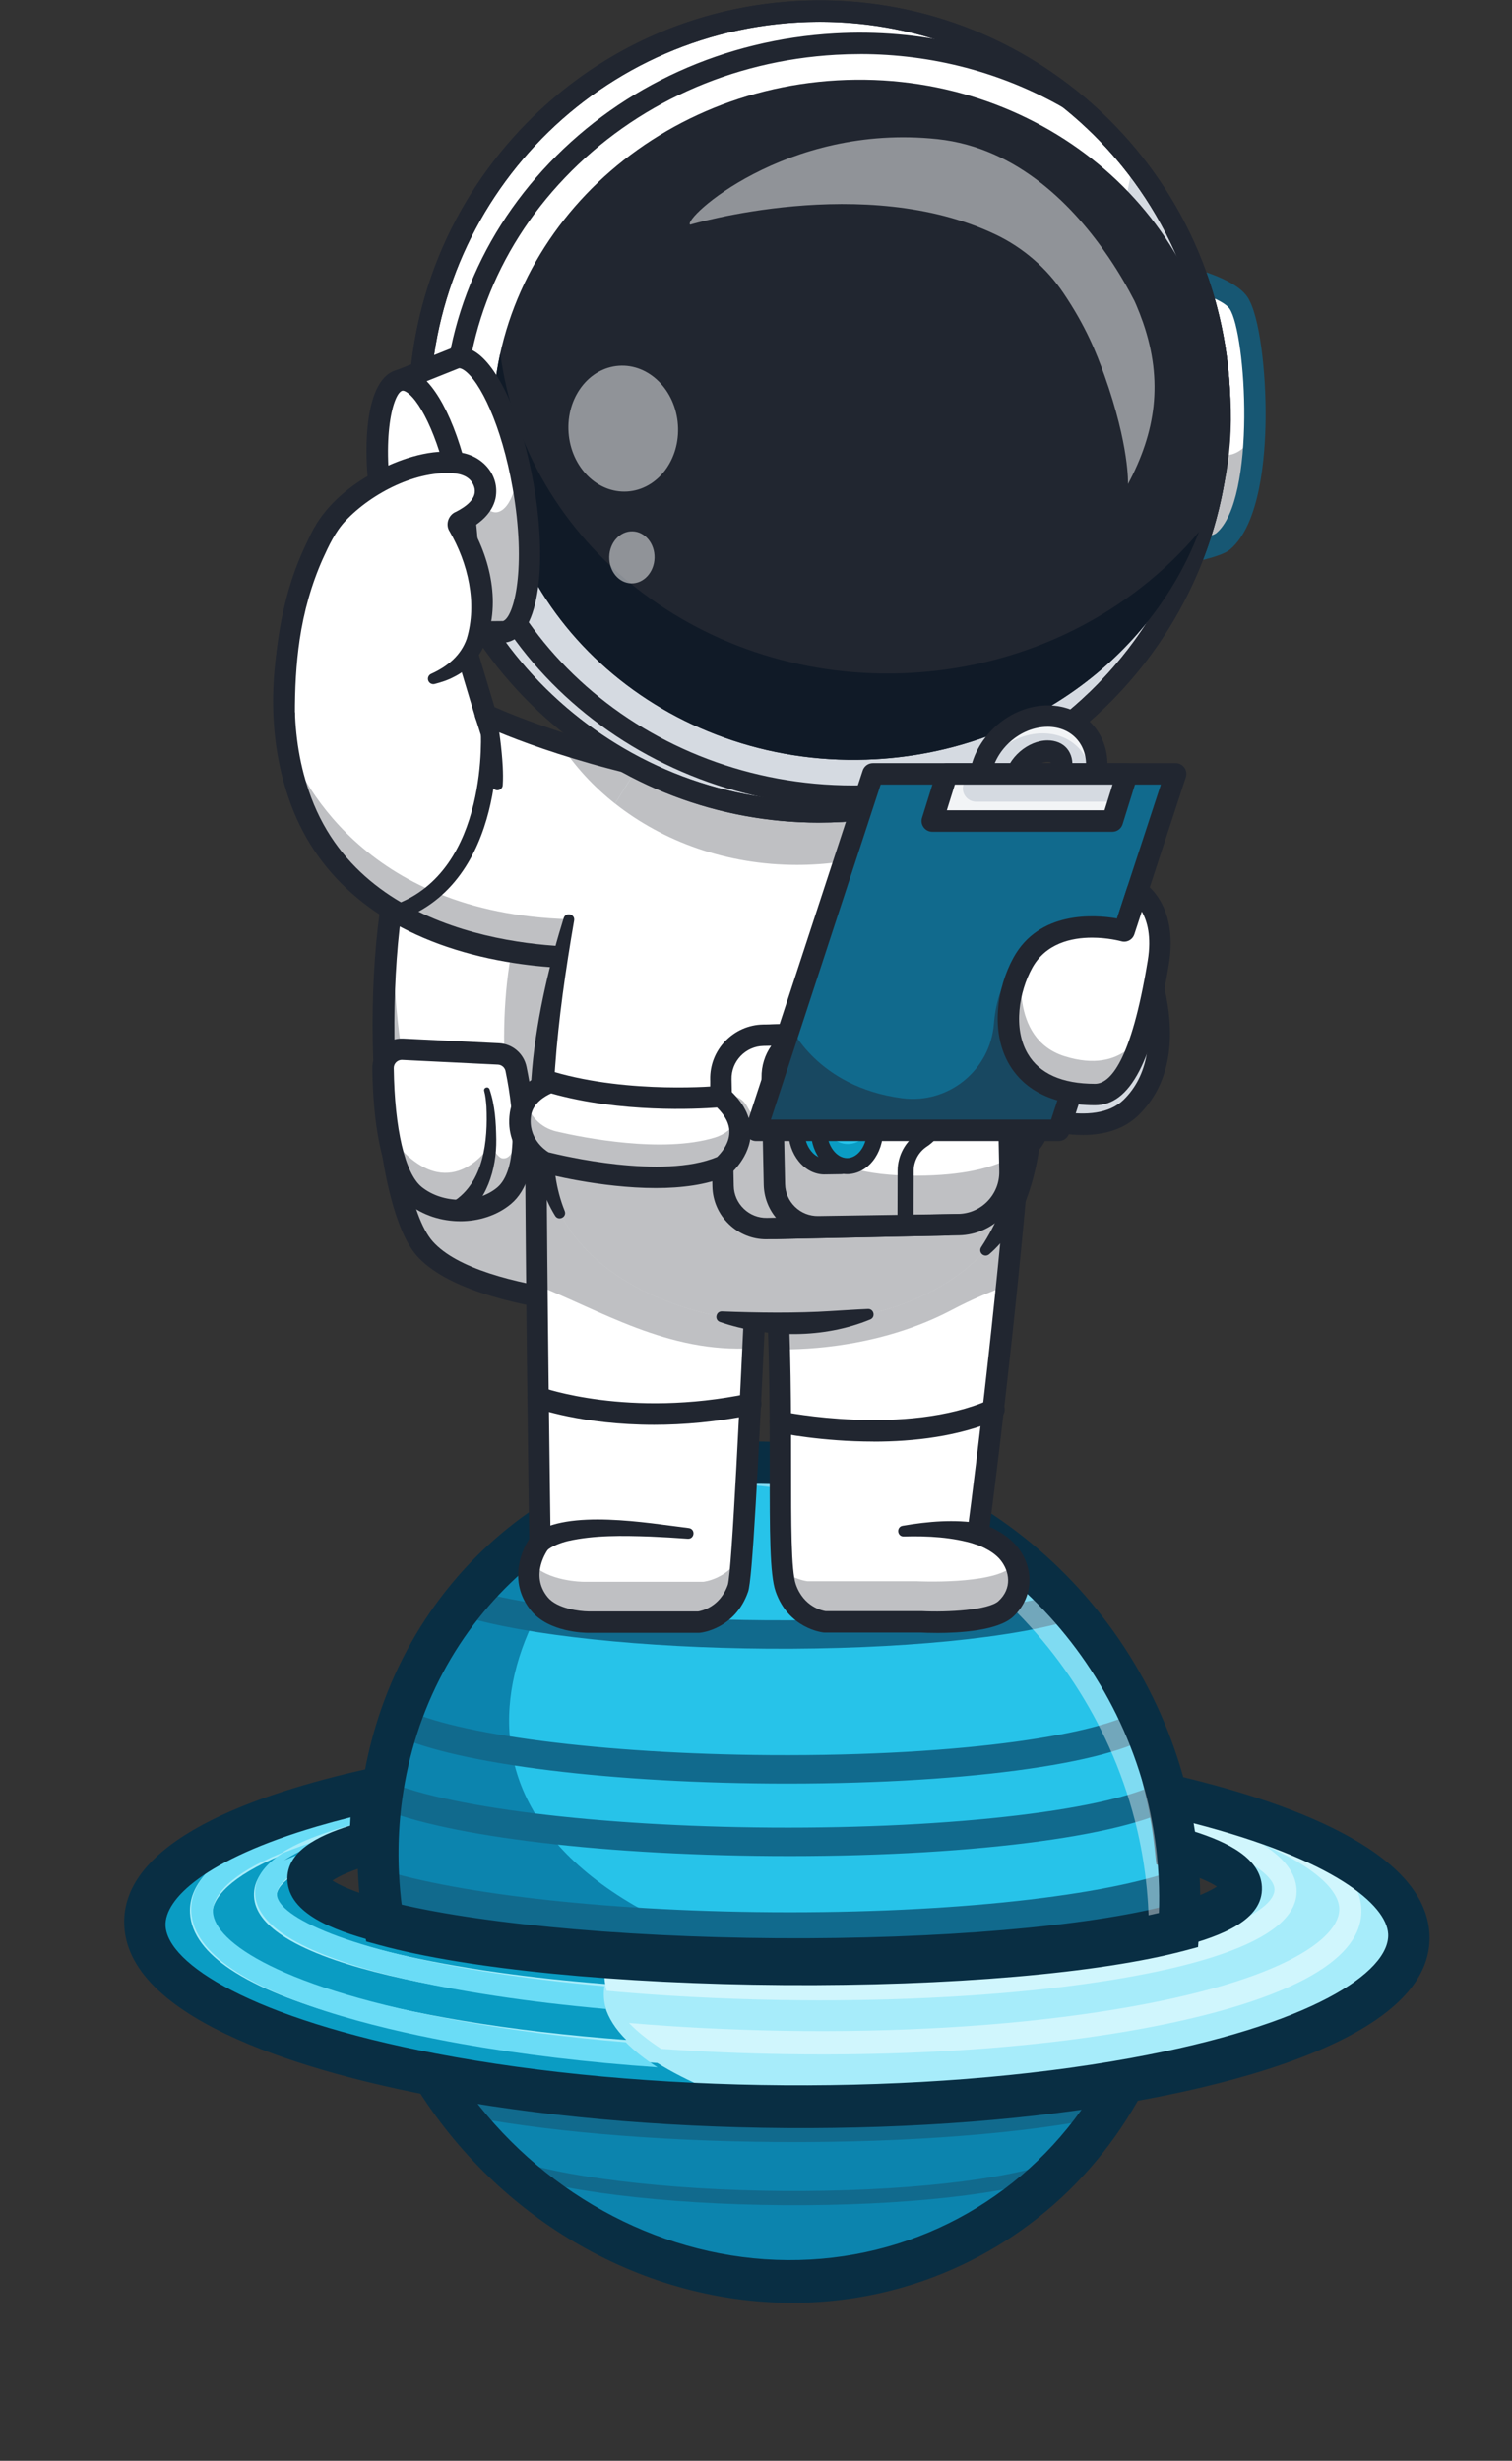<svg width="225" height="366" viewBox="0 0 225 366" fill="none" xmlns="http://www.w3.org/2000/svg">
<rect x="0" y="0" width="225" height="366" fill="#333333" stroke="none"/>
<path d="M175.5 279.427C175.624 282.018 175.591 284.573 175.408 287.078C163.501 290.245 141.637 292.273 116.533 292.103C91.432 291.933 69.356 289.61 57.137 286.28C56.713 283.77 56.435 281.214 56.312 278.622C56.305 278.501 56.301 278.381 56.297 278.258C56.247 277.115 56.229 275.982 56.243 274.857C56.27 272.221 56.461 269.631 56.804 267.098C56.817 266.996 56.832 266.893 56.849 266.79C57.38 263.031 58.248 259.399 59.424 255.926C61.661 249.317 65.011 243.283 69.256 238.053C79.563 225.358 95.156 217.412 112.959 217.532C130.615 217.652 146.861 225.683 158.374 238.344C163.103 243.541 167.033 249.522 169.937 256.053C171.491 259.545 172.751 263.198 173.683 266.975C173.76 267.28 173.832 267.583 173.903 267.89C174.492 270.431 174.931 273.024 175.21 275.661C175.316 276.64 175.398 277.625 175.457 278.615C175.474 278.885 175.49 279.155 175.502 279.428L175.5 279.427Z" fill="#27C3E9"/>
<path d="M167.943 308.22C166.837 310.423 165.6 312.54 164.24 314.559C162.333 317.399 160.182 320.049 157.819 322.478C147.574 333.021 133.326 339.438 117.298 339.331C101.235 339.222 86.334 332.578 75.064 321.851C72.59 319.494 70.289 316.939 68.193 314.218C66.546 312.083 65.028 309.844 63.643 307.515C78.693 310.4 96.706 312.145 116.005 312.277C135.299 312.408 153.159 310.904 167.943 308.22Z" fill="#0C84AE"/>
<path d="M175.334 287.099C163.437 290.265 141.581 292.291 116.492 292.121C91.402 291.951 69.338 289.627 57.125 286.3C56.706 283.79 56.427 281.237 56.3 278.646C56.295 278.524 56.29 278.406 56.285 278.284C56.237 277.141 56.217 276.01 56.232 274.887C56.259 272.253 56.45 269.665 56.793 267.132C56.807 267.029 56.82 266.927 56.837 266.826C57.369 263.07 58.236 259.441 59.411 255.968C61.649 249.365 64.997 243.336 69.24 238.107C77.572 227.847 89.354 220.694 102.971 218.398C84.124 225.266 57.16 261.72 94.367 283.378C116.807 296.441 166.971 286.874 175.391 285.191C175.41 286.942 175.458 285.384 175.335 287.097L175.334 287.099Z" fill="#0C84AE"/>
<path d="M116.172 312.525C135.527 312.657 153.443 311.141 168.274 308.437C167.165 310.656 165.924 312.789 164.56 314.823C153.012 317.249 135.496 318.721 115.819 318.589C96.97 318.462 79.966 316.885 68.21 314.481C66.558 312.331 65.034 310.074 63.645 307.727C78.743 310.634 96.813 312.392 116.174 312.525L116.172 312.525Z" fill="#116A8D"/>
<path d="M175.393 277.959C175.411 278.233 175.427 278.507 175.439 278.785C175.565 281.418 175.531 284.015 175.347 286.561C163.339 289.78 141.287 291.842 115.969 291.671C90.653 291.498 68.389 289.138 56.065 285.755C55.638 283.204 55.356 280.607 55.233 277.972C55.226 277.849 55.222 277.727 55.217 277.603C66.64 281.484 89.172 284.23 114.979 284.404C141.809 284.586 164.828 281.939 175.391 277.959L175.393 277.959Z" fill="#116A8D"/>
<path d="M58.229 257.757L59.911 254.017C67.392 257.987 89.868 260.878 114.569 261.045C144.037 261.243 164.465 257.776 169.413 254.249L171.833 257.774C165.284 262.441 142.354 265.452 114.77 265.267C89.086 265.094 66.366 262.074 58.229 257.757Z" fill="#116A8D"/>
<path d="M69.071 240.44L69.986 236.388C79.076 239.104 95.98 240.867 114.104 240.991C133.093 241.121 150.205 239.471 158.761 236.69L160.166 240.723C151.252 243.623 133.677 245.341 114.304 245.21C95.832 245.084 78.498 243.257 69.068 240.438L69.071 240.44Z" fill="#116A8D"/>
<path d="M55.4 268.438L56.906 264.61C65.653 268.749 88.913 271.648 114.785 271.821C141.922 272.004 165.862 269.142 173.003 264.862L175.176 268.551C167.382 273.225 143.193 276.237 114.986 276.046C88.173 275.863 64.781 272.878 55.398 268.438L55.4 268.438Z" fill="#116A8D"/>
<path d="M74.427 322.732L74.73 321.747L74.619 320.691L74.829 320.68L75.033 320.757C82.826 323.745 99.119 325.752 116.537 325.871C134.052 325.99 149.713 324.27 157.407 321.381L158.189 323.374C150.291 326.336 134.37 328.103 116.636 327.983C98.726 327.862 82.551 325.851 74.424 322.735L74.427 322.732Z" fill="#116A8D"/>
<path d="M134.621 340.114C129.16 341.715 123.409 342.538 117.5 342.499C94.888 342.346 73.292 329.551 61.144 309.106L57.629 303.19L64.132 304.435C79.528 307.384 97.431 309.01 115.908 309.136C134.38 309.261 152.139 307.877 167.263 305.131L173.652 303.973L170.701 309.845C163.165 324.838 150.068 335.585 134.623 340.113L134.621 340.114ZM70.286 311.893C81.635 326.888 99.052 336.027 117.198 336.151C135.342 336.273 151.895 327.362 161.815 312.512C147.945 314.572 132.333 315.594 116.208 315.484C100.083 315.374 84.361 314.141 70.286 311.893Z" fill="#092E43"/>
<path d="M209.696 287.68C210.131 296.807 193.897 304.739 168.886 309.287C154.077 311.981 136.19 313.49 116.862 313.359C97.534 313.229 79.488 311.478 64.413 308.58C38.951 303.687 21.954 295.531 21.517 286.405C21.122 278.116 34.469 270.815 55.649 266.135C55.303 268.702 55.111 271.325 55.084 273.995C49.093 275.636 45.705 277.572 45.804 279.667C45.906 281.801 49.616 283.822 55.987 285.569C68.293 288.942 90.531 291.297 115.817 291.466C141.104 291.638 163.129 289.584 175.122 286.373C181.325 284.711 184.845 282.74 184.744 280.606C184.645 278.513 181.069 276.526 174.92 274.805C174.639 272.132 174.196 269.505 173.603 266.931C195.245 271.904 209.297 279.388 209.693 287.678L209.696 287.68Z" fill="#A7ECFA"/>
<path d="M55.069 274.423C55.062 274.779 55.055 275.134 55.051 275.493C49.093 277.112 45.723 279.025 45.822 281.099C45.924 283.215 49.618 285.213 55.948 286.941C64.062 289.155 76.531 290.927 91.345 291.917C90.693 292.949 90.271 294.013 90.091 295.089C84.398 294.641 78.943 294.046 73.833 293.322C51.614 290.172 41.329 285.252 41.175 282.011C41.081 280.118 44.697 277.147 55.067 274.424L55.069 274.423Z" fill="#0A9CC3"/>
<path d="M54.99 271.677L55.23 272.534C49.877 273.853 45.587 275.273 42.217 276.72C45.03 274.855 49.279 273.186 54.99 271.68L54.99 271.677Z" fill="#0C84AE"/>
<path d="M55.467 273.255L55.234 272.459C55.323 272.432 55.421 272.412 55.521 272.392L55.467 273.255Z" fill="#0C84AE"/>
<path d="M41.946 275.896C39.053 277.736 37.689 279.772 37.797 282.035C37.905 284.238 39.446 286.164 41.969 287.853C48.547 292.26 61.782 295.01 73.364 296.651C78.607 297.394 84.207 297.997 90.048 298.458C90.534 300.152 91.6 301.803 93.196 303.4C84.544 302.768 76.293 301.798 68.707 300.525C41.664 295.979 31.825 289.194 31.609 284.763C31.492 282.304 34.365 279.04 41.946 275.896Z" fill="#0A9CC3"/>
<path d="M114.921 314.138C96.186 313.951 78.71 312.233 64.056 309.431C38.791 304.606 21.922 296.559 21.492 287.552C21.101 279.381 34.349 272.183 55.365 267.562C55.262 268.315 55.178 269.071 55.103 269.835L54.661 268.189C42.401 271.021 27.867 276.15 28.272 284.502C28.428 287.733 30.727 290.515 34.281 292.896C42.652 298.495 57.941 301.862 68.273 303.6C77.339 305.128 87.343 306.216 97.812 306.831C102.082 309.513 107.889 311.979 114.921 314.138Z" fill="#0A9CC3"/>
<path d="M90.179 298.803C84.356 298.283 78.775 297.622 73.549 296.823C62.001 295.062 48.792 292.163 42.194 287.665C39.664 285.94 38.108 283.986 37.976 281.768C37.846 279.489 39.179 277.45 42.039 275.628C45.322 274.276 49.507 272.953 54.737 271.74L54.984 272.559C54.959 273.15 54.94 273.742 54.929 274.336C44.657 276.97 41.099 279.918 41.212 281.817C41.403 285.069 51.673 290.106 73.779 293.482C78.864 294.257 84.29 294.907 89.949 295.412C89.86 295.948 89.835 296.486 89.865 297.029C89.901 297.622 90.004 298.216 90.181 298.803L90.179 298.803Z" fill="#6ADCF6"/>
<path d="M55.227 272.557C49.876 273.856 45.592 275.268 42.23 276.718C45.028 274.835 49.269 273.166 54.977 271.679L55.228 272.56L55.227 272.557Z" fill="#D0F6FD"/>
<path d="M55.415 273.255L55.886 274.857C55.711 274.901 55.533 274.943 55.363 274.99C55.376 274.41 55.391 273.833 55.415 273.255Z" fill="#D0F6FD"/>
<path d="M158.457 295.47C145.932 297.025 131.273 297.718 116.059 297.464C107.212 297.316 98.516 296.855 90.286 296.101C90.108 295.491 90 294.873 89.964 294.257C89.933 293.692 89.959 293.134 90.049 292.575C98.277 293.344 106.993 293.808 115.86 293.958C130.933 294.207 145.448 293.522 157.824 291.98C179.969 289.217 189.845 284.319 189.653 280.943C189.534 278.924 185.418 275.655 174.197 272.52L174.654 269.97L174.805 269.123C180.686 270.765 185.107 272.539 188.111 274.469C191.216 276.468 192.806 278.635 192.947 280.994C193.427 289.34 174.453 293.472 158.457 295.47Z" fill="#D0F6FD"/>
<path d="M97.839 307.477C87.426 306.755 77.471 305.563 68.443 303.941C58.154 302.095 42.919 298.559 34.536 292.851C30.976 290.424 28.658 287.606 28.468 284.358C27.969 275.962 42.358 270.952 54.513 268.225L54.971 269.884C54.919 270.477 54.872 271.067 54.84 271.662C54.74 271.681 54.639 271.701 54.548 271.727L54.304 270.905C48.736 272.29 44.601 273.849 41.87 275.604C34.368 278.687 31.55 281.939 31.695 284.414C31.957 288.867 41.817 295.785 68.751 300.62C76.305 301.977 84.52 303.031 93.127 303.75C94.381 305.023 95.958 306.268 97.838 307.475L97.839 307.477Z" fill="#6ADCF6"/>
<path d="M54.977 271.679L55.227 272.56C49.876 273.858 45.592 275.27 42.231 276.72C45.029 274.836 49.269 273.167 54.977 271.681L54.977 271.679Z" fill="#0A9CC3"/>
<path d="M55.699 270.651L56.138 272.258C55.946 272.304 55.757 272.346 55.572 272.39C55.604 271.809 55.648 271.23 55.699 270.649L55.699 270.651Z" fill="#D0F6FD"/>
<path d="M164.185 302.693C150.137 304.829 133.667 305.804 116.549 305.514C110.402 305.415 104.322 305.147 98.387 304.726C96.475 303.481 94.871 302.195 93.595 300.88C100.956 301.512 108.6 301.901 116.352 302.034C133.296 302.323 149.59 301.358 163.475 299.25C190.339 295.174 199.556 288.356 199.294 283.76C199.144 281.211 195.896 277.757 187.915 274.308C184.406 272.794 179.978 271.28 174.494 269.845C174.192 269.769 173.884 269.689 173.576 269.607L174.111 266.228C186.818 269.463 202.077 275.148 202.577 283.812C203.231 295.074 178.806 300.476 164.186 302.695L164.185 302.693Z" fill="#D0F6FD"/>
<path d="M185.953 308.586C180.198 310.277 174.397 311.521 169.554 312.402C154.049 315.22 135.881 316.644 117.013 316.515C98.144 316.387 79.828 314.718 64.044 311.689C47.33 308.479 19.188 300.925 18.493 286.386C17.897 273.87 37.946 266.784 54.881 263.042L59.366 262.053L58.729 266.776C58.399 269.226 58.22 271.734 58.193 274.225L58.171 276.52L56.056 277.097C52.158 278.162 50.315 279.123 49.469 279.702C50.397 280.31 52.422 281.336 56.647 282.495C69.076 285.898 91.692 288.115 115.665 288.277C139.639 288.439 162.056 286.526 174.169 283.289C178.282 282.183 180.212 281.189 181.081 280.593C180.18 280.001 178.238 279.015 174.244 277.898L172.074 277.289L171.832 274.993C171.57 272.499 171.15 269.986 170.585 267.533L169.496 262.798L174.08 263.851C191.377 267.823 212.123 275.185 212.72 287.703C213.21 297.953 199.712 304.546 185.951 308.589L185.953 308.586ZM47.222 271.639C30.459 276.565 24.451 282.47 24.638 286.429C24.909 292.094 37.442 300.164 64.836 305.424C80.261 308.385 98.198 310.017 116.711 310.144C135.219 310.269 153.011 308.88 168.165 306.122C195.073 301.232 206.844 293.326 206.573 287.659C206.366 283.332 198.532 276.58 177.487 271.145C177.552 271.559 177.615 271.971 177.672 272.386C182.637 273.961 187.577 276.35 187.783 280.637C188.018 285.608 181.631 287.964 176.015 289.466C163.247 292.88 140.799 294.82 115.968 294.651C91.137 294.484 68.491 292.241 55.387 288.651C49.635 287.075 43.004 284.627 42.768 279.656C42.563 275.371 47.281 273.044 52.101 271.535C52.119 271.122 52.14 270.711 52.165 270.298C50.423 270.736 48.775 271.185 47.221 271.642L47.222 271.639Z" fill="#092E43"/>
<g opacity="0.41">
<path d="M175.419 287.412C174.056 287.765 172.564 288.099 170.944 288.417C170.978 286.712 170.943 284.98 170.84 283.238C170.823 282.966 170.802 282.696 170.784 282.428C170.714 281.437 170.621 280.454 170.504 279.475C170.194 276.838 169.726 274.241 169.115 271.699C169.042 271.394 168.964 271.088 168.885 270.785C167.918 267.005 166.628 263.34 165.047 259.834C162.095 253.279 158.144 247.261 153.411 242.021C141.886 229.244 125.759 221.038 108.342 220.72C96.715 220.507 86.086 223.838 77.33 229.762C86.84 221.696 99.175 217.003 112.916 217.255C130.332 217.577 146.46 225.779 157.982 238.554C162.711 243.797 166.671 249.814 169.619 256.371C171.197 259.874 172.488 263.536 173.455 267.317C173.537 267.623 173.609 267.929 173.682 268.234C174.296 270.777 174.762 273.37 175.072 276.007C175.188 276.988 175.281 277.973 175.352 278.96C175.375 279.231 175.394 279.501 175.408 279.775C175.564 282.362 175.566 284.913 175.419 287.414L175.419 287.412Z" fill="white"/>
</g>
<path d="M178.276 289.596L176.302 290.123C163.624 293.494 141.336 295.409 116.679 295.241C92.023 295.076 69.536 292.86 56.525 289.313L54.498 288.761L54.14 286.642C53.694 284.002 53.402 281.293 53.274 278.596C53.209 277.274 53.185 275.943 53.201 274.639C53.228 271.917 53.428 269.175 53.79 266.492C57.926 236.106 82.738 214.197 112.804 214.401C142.862 214.604 169.798 236.86 176.851 267.321C177.472 270.009 177.934 272.757 178.224 275.489C178.364 276.796 178.467 278.127 178.53 279.44C178.66 282.128 178.627 284.832 178.434 287.479L178.28 289.595L178.276 289.596ZM59.834 283.758C72.516 286.822 93.84 288.792 116.375 288.944C138.91 289.096 160.06 287.413 172.454 284.518C172.517 282.82 172.506 281.105 172.426 279.399C172.369 278.214 172.275 277.01 172.149 275.826C171.889 273.357 171.47 270.876 170.911 268.451C164.545 240.963 140.234 220.879 113.102 220.696C85.971 220.514 63.573 240.281 59.839 267.701C59.51 270.12 59.332 272.597 59.307 275.057C59.293 276.238 59.316 277.439 59.374 278.633C59.456 280.345 59.61 282.06 59.835 283.756L59.834 283.758Z" fill="#092E43"/>
<path d="M100.829 110.214L101.42 118.451L101.725 122.645L106.946 194.999C106.946 194.999 101.992 195.073 95.342 194.643C94.042 194.557 92.675 194.455 91.269 194.329C80.789 193.386 68.065 191.122 63.232 185.733C56.01 177.677 54.804 138.342 61.254 122.747C64.207 115.596 79.218 112.482 89.879 111.158C91.069 111.009 92.209 110.88 93.266 110.778C97.735 110.328 100.825 110.218 100.825 110.218L100.829 110.214Z" fill="white"/>
<g opacity="0.29">
<path d="M101.42 118.45L101.725 122.645L105.873 180.093L106.95 194.999C106.95 194.999 106.848 194.999 106.648 194.999C106.593 194.999 106.527 194.999 106.456 194.999C106.401 194.999 106.339 194.999 106.276 194.999C106.229 194.999 106.178 194.999 106.131 194.999C106.112 194.999 106.092 194.999 106.072 194.999C105.982 194.999 105.884 194.999 105.779 194.999C105.755 194.999 105.736 194.999 105.708 194.999C105.622 194.999 105.532 194.999 105.438 194.999C105.309 194.999 105.176 194.999 105.035 194.999C104.933 194.999 104.827 194.999 104.717 194.999C104.608 194.999 104.494 194.999 104.381 194.999C104.236 194.999 104.083 194.995 103.926 194.995C103.609 194.987 103.276 194.983 102.924 194.975C102.61 194.975 102.285 194.964 101.941 194.952C101.545 194.94 101.134 194.928 100.703 194.917C99.121 194.862 97.308 194.78 95.346 194.65C94.966 194.627 94.574 194.6 94.183 194.572C93.908 194.553 93.63 194.533 93.348 194.509C92.671 194.459 91.974 194.4 91.273 194.337C80.789 193.393 68.068 191.13 63.24 185.741C57.291 179.107 55.419 151.265 58.548 132.929C58.007 148.872 60.173 165.912 64.657 170.91C66.874 173.381 75.4 164.326 75.141 159.227C74.472 146.068 76.21 129.075 88.124 118.732C88.433 118.462 95.541 119.21 101.424 118.458L101.42 118.45Z" fill="#212630"/>
</g>
<path d="M105.783 196.601C99.423 196.601 70.372 196.084 62.045 186.798C54.44 178.315 53.042 138.432 59.778 122.136C61.94 116.911 69.584 113.054 82.504 110.669C91.821 108.949 100.41 108.636 100.77 108.624L102.305 108.57L108.658 196.569L106.97 196.597C106.837 196.597 106.425 196.605 105.779 196.605L105.783 196.601ZM99.349 111.875C88.982 112.423 66.064 115.278 62.723 123.35C56.594 138.173 57.671 177.144 64.419 184.668C71.562 192.634 98.232 193.354 105.235 193.405L99.349 111.871V111.875Z" fill="#212630"/>
<path d="M59.935 156.055L74.182 156.752C75.455 156.815 76.524 157.723 76.783 158.973C77.734 163.539 79.379 174.195 75.008 177.846C71.382 180.873 65.359 180.685 61.76 177.795C57.73 174.564 57.072 164.084 57.001 158.89C56.978 157.277 58.321 155.981 59.935 156.059V156.055Z" fill="white"/>
<g opacity="0.29">
<path d="M76.782 158.969C77.734 163.531 79.379 174.192 75.008 177.838C71.382 180.869 65.362 180.681 61.756 177.791C59.28 175.801 58.078 171.07 57.502 166.519C58.203 168.783 59.257 170.608 60.538 171.791C67.885 178.566 73.023 170.216 73.023 170.216C73.023 170.216 74.002 172.186 74.746 172.28C77.852 172.672 76.959 163.003 76.383 158.009C76.571 158.291 76.712 158.616 76.782 158.969Z" fill="#212630"/>
</g>
<path d="M68.492 181.633C65.719 181.633 62.919 180.767 60.761 179.036C56.519 175.629 55.505 166.21 55.407 158.91C55.391 157.704 55.877 156.529 56.746 155.691C57.616 154.853 58.81 154.402 60.013 154.465L74.26 155.162C76.258 155.26 77.938 156.693 78.345 158.648C79.571 164.53 80.898 175.006 76.034 179.067C73.982 180.779 71.253 181.636 68.496 181.636L68.492 181.633ZM59.797 157.645C59.484 157.645 59.19 157.763 58.963 157.982C58.72 158.213 58.591 158.526 58.595 158.863C58.72 167.945 60.279 174.556 62.758 176.549C65.883 179.06 71.029 179.091 73.99 176.62C77.029 174.082 76.622 166.006 75.224 159.298C75.114 158.765 74.652 158.373 74.104 158.346L59.856 157.649C59.837 157.649 59.817 157.649 59.793 157.649L59.797 157.645Z" fill="#212630"/>
<path d="M67.348 178.781C72.02 175.899 72.616 169.637 72.385 164.608C72.33 163.809 72.248 162.963 72.052 162.262C71.918 161.761 72.651 161.51 72.847 162C73.681 164.444 73.806 166.911 73.853 169.457C73.912 173.855 72.436 178.813 68.547 181.343C66.722 182.338 65.413 179.549 67.348 178.785V178.781Z" fill="#212630"/>
<path d="M82.657 121.905C75.862 121.76 68.793 121.634 62.167 123.213C60.13 123.714 59.312 120.738 61.332 120.134C66.729 119.155 72.114 119.465 77.522 119.79C79.281 119.919 81.028 120.068 82.79 120.268C83.24 120.319 83.565 120.726 83.514 121.176C83.468 121.611 83.088 121.928 82.657 121.905Z" fill="#212630"/>
<path d="M113.651 168.211C113.349 172.731 112.738 186.52 112.068 200.517C111.262 217.436 110.373 234.664 109.832 236.211C108.215 240.859 104.013 241.263 104.013 241.263H87.54C87.54 241.263 82.504 241.255 80.291 238.576C76.653 234.174 80.354 229.384 80.354 229.384C80.354 229.384 80.076 209.427 79.896 191.161C79.821 183.309 79.763 175.766 79.751 170.26L113.655 168.208L113.651 168.211Z" fill="white"/>
<g opacity="0.29">
<path d="M113.651 168.211C113.349 172.731 112.738 186.52 112.069 200.517C99.442 201.324 89.193 194.792 79.892 191.165C79.818 183.313 79.759 175.77 79.747 170.264L113.651 168.211Z" fill="#212630"/>
</g>
<g opacity="0.29">
<path d="M110.392 231.119C110.181 233.916 109.989 235.752 109.832 236.211C108.215 240.859 104.013 241.263 104.013 241.263H87.541C87.541 241.263 82.504 241.255 80.292 238.576C78.474 236.379 78.49 234.084 78.96 232.341C78.96 232.341 78.96 232.349 78.968 232.353C81.369 235.251 86.82 235.259 86.82 235.259H104.667C104.667 235.259 108.383 234.903 110.392 231.119Z" fill="#212630"/>
</g>
<path d="M104.009 242.857H87.537C86.942 242.857 81.678 242.759 79.062 239.594C75.796 235.643 77.28 231.127 78.749 228.895C78.682 224.086 78.181 187.272 78.153 170.268C78.153 169.386 78.862 168.674 79.743 168.67C80.621 168.67 81.337 169.382 81.337 170.26C81.369 188.361 81.936 228.958 81.94 229.369C81.944 229.729 81.827 230.082 81.608 230.367C81.494 230.516 78.752 234.221 81.513 237.566C82.927 239.277 86.342 239.665 87.537 239.673H103.903C104.334 239.606 107.15 239.05 108.317 235.69C108.928 233.516 110.181 206.717 111.007 188.98C111.45 179.537 111.83 171.38 112.049 168.106C112.108 167.228 112.868 166.563 113.745 166.621C114.622 166.68 115.288 167.44 115.229 168.317C115.014 171.564 114.63 179.702 114.191 189.129C112.75 219.946 111.955 234.93 111.328 236.735C109.398 242.285 104.369 242.829 104.154 242.849C104.103 242.853 104.052 242.857 104.001 242.857H104.009Z" fill="#212630"/>
<path d="M150.128 231.033C152.055 233.418 152.309 236.869 149.673 239.293C147.034 241.717 137.106 241.223 137.106 241.223H122.741C122.741 241.223 118.539 240.816 116.921 236.171C115.668 232.568 116.412 217.682 115.962 200.689C115.868 197.083 115.719 193.378 115.488 189.669L151.608 172.073C151.048 178.699 150.433 185.185 149.81 191.263C147.684 212.125 145.522 228.127 145.522 228.127C145.522 228.127 148.475 228.989 150.128 231.037V231.033Z" fill="white"/>
<g opacity="0.29">
<path d="M149.677 239.293C147.042 241.713 137.114 241.22 137.114 241.22H122.749C122.749 241.22 118.546 240.812 116.929 236.168C116.725 235.584 116.573 234.711 116.463 233.575C118.304 235 120.168 235.181 120.168 235.181H136.409C136.409 235.181 147.633 235.737 150.613 232.999C150.774 232.85 150.923 232.705 151.06 232.549C152.043 234.734 151.792 237.346 149.677 239.293Z" fill="#212630"/>
</g>
<g opacity="0.29">
<path d="M151.612 172.069C151.051 178.695 150.437 185.181 149.814 191.259C147.39 192.097 144.648 193.245 141.652 194.823C131.153 200.357 119.999 200.752 115.965 200.686C115.871 197.079 115.722 193.374 115.491 189.665L151.612 172.069Z" fill="#212630"/>
</g>
<path d="M139.405 242.872C138.347 242.872 137.513 242.841 137.071 242.817H122.745C122.694 242.817 122.643 242.817 122.592 242.81C122.38 242.79 117.348 242.246 115.417 236.696C114.544 234.182 114.54 227.884 114.54 218.352C114.54 210.155 114.54 199.949 113.898 189.771C113.843 188.893 114.509 188.138 115.39 188.079C116.263 188.028 117.023 188.69 117.082 189.571C117.728 199.851 117.728 210.108 117.728 218.352C117.728 226.557 117.728 233.641 118.429 235.651C119.592 238.991 122.377 239.559 122.847 239.633H137.11C137.137 239.633 137.161 239.633 137.188 239.633C141.038 239.821 147.116 239.481 148.592 238.122C150.656 236.226 150.226 233.7 148.886 232.036C147.578 230.414 145.099 229.662 145.072 229.655C144.32 229.431 143.838 228.691 143.944 227.912C143.979 227.646 147.566 200.936 150.022 171.94C150.096 171.062 150.868 170.412 151.745 170.487C152.622 170.561 153.272 171.333 153.198 172.21C151.036 197.717 148.005 221.458 147.269 227.086C148.444 227.602 150.167 228.546 151.369 230.038C154.017 233.32 153.754 237.711 150.75 240.472C148.495 242.543 142.804 242.876 139.401 242.876L139.405 242.872Z" fill="#212630"/>
<path d="M130.002 214.412C122.349 214.412 116.236 213.171 115.793 213.077C114.932 212.897 114.379 212.055 114.559 211.193C114.74 210.331 115.582 209.779 116.443 209.959C116.623 209.999 134.811 213.684 147.273 208.181C148.075 207.825 149.019 208.189 149.376 208.996C149.732 209.803 149.368 210.743 148.561 211.099C142.722 213.676 135.903 214.42 130.002 214.42V214.412Z" fill="#212630"/>
<path d="M97.343 211.918C86.695 211.918 79.904 209.474 79.508 209.329C78.682 209.023 78.259 208.107 78.565 207.281C78.87 206.454 79.783 206.031 80.609 206.337C80.738 206.384 93.564 210.962 111.399 207.269C112.261 207.089 113.103 207.645 113.283 208.506C113.463 209.368 112.907 210.21 112.045 210.39C106.621 211.514 101.663 211.918 97.34 211.918H97.343Z" fill="#212630"/>
<path d="M79.328 228.17C84.498 224.387 96.353 226.522 102.525 227.274C103.519 227.43 103.367 228.918 102.352 228.86C100.484 228.723 98.62 228.609 96.76 228.531C92.671 228.394 88.477 228.304 84.506 229.2C83.397 229.475 82.081 229.964 81.318 230.661C79.63 232.02 77.625 229.518 79.332 228.167L79.328 228.17Z" fill="#212630"/>
<path d="M145.154 229.674C141.793 228.617 138.042 228.417 134.478 228.519C133.499 228.546 133.35 227.113 134.309 226.933C138.143 226.279 141.977 225.942 145.898 226.576C148.122 227.031 147.343 230.285 145.15 229.674H145.154Z" fill="#212630"/>
<path d="M145.812 162.775C145.812 162.775 161.563 171.34 168.327 164.702C178.76 154.465 166.317 133.9 166.317 133.9L145.812 162.775Z" fill="#D5DAE1"/>
<path d="M161.093 168.807C153.683 168.807 145.529 164.44 145.048 164.178C144.648 163.958 144.358 163.582 144.257 163.136C144.155 162.693 144.245 162.223 144.511 161.855L165.017 132.98C165.326 132.542 165.84 132.299 166.376 132.31C166.913 132.33 167.402 132.62 167.68 133.078C168.217 133.963 180.647 154.849 169.443 165.846C167.214 168.035 164.222 168.811 161.097 168.811L161.093 168.807ZM148.181 162.188C153.158 164.526 162.891 167.8 167.206 163.571C174.733 156.184 168.847 142.278 166.129 136.912L148.181 162.188Z" fill="#212630"/>
<path d="M103.092 125.942C100.425 129.894 96.732 134.214 93.822 137.433C91.179 140.355 89.178 142.367 89.178 142.367C89.178 142.367 54.389 144.803 44.813 119.175C43.697 116.191 43 113.183 42.628 110.234C40.537 93.989 48.056 79.444 48.056 79.444L66.847 88.299L72.267 106.322C72.267 106.322 76.297 108.248 83.287 110.512C88.692 112.271 95.867 114.225 104.318 115.646C108.274 116.312 106.55 120.812 103.092 125.942Z" fill="white"/>
<g opacity="0.29">
<path d="M93.823 137.429C91.179 140.351 89.178 142.364 89.178 142.364C89.178 142.364 54.389 144.8 44.814 119.171C43.698 116.187 43.001 113.179 42.628 110.23C44.461 115.302 53.79 135.851 84.67 136.716C88.387 136.818 91.402 137.073 93.827 137.429H93.823Z" fill="#212630"/>
</g>
<g opacity="0.29">
<path d="M103.092 125.943C94.7 122.884 87.729 117.413 83.288 110.512C88.692 112.271 95.867 114.225 104.318 115.647C108.274 116.312 106.551 120.812 103.092 125.943Z" fill="#212630"/>
</g>
<path d="M141.915 122.155C135.32 126.244 127.276 128.645 118.593 128.645C108.187 128.645 98.698 125.19 91.519 119.516L102.72 101.736L141.743 121.858C141.797 121.956 141.86 122.057 141.915 122.155Z" fill="#D5DAE1"/>
<path d="M86.714 144.028C83.35 144.028 77.076 143.73 70.184 141.925C56.715 138.392 47.426 130.72 43.322 119.735C35.9 99.875 46.2 79.565 46.643 78.712C47.046 77.928 48.009 77.623 48.789 78.026C49.572 78.43 49.877 79.393 49.474 80.172C49.349 80.419 39.401 100.126 46.31 118.615C54.687 141.036 83.965 140.954 88.489 140.801C97.234 131.919 105.912 120.702 104.953 117.71C104.918 117.601 104.835 117.346 104.064 117.213C84.701 113.951 72.114 108.006 71.59 107.751C71.186 107.559 70.881 107.203 70.751 106.772L65.331 88.753C65.077 87.911 65.555 87.022 66.397 86.767C67.239 86.517 68.127 86.991 68.382 87.833L73.595 105.162C76.371 106.392 88.085 111.288 104.592 114.068C106.927 114.46 107.722 115.905 107.988 116.731C108.607 118.658 108.427 122.437 99.764 132.996C95.213 138.545 90.364 143.437 90.314 143.484C90.043 143.758 89.679 143.922 89.295 143.95C89.182 143.958 88.25 144.02 86.722 144.02L86.714 144.028Z" fill="#212630"/>
<path d="M153.394 167.009C152.987 174.427 150.981 181.147 146.603 186.011C131.357 202.949 90.529 199.64 82.336 178.276C80.993 174.779 80.499 169.993 80.593 164.628C80.828 151.387 84.662 134.586 88.226 124.736L102.72 101.736L141.743 121.858C147.997 132.706 154.248 151.395 153.394 167.009Z" fill="white"/>
<g opacity="0.29">
<path d="M141.915 122.155C135.32 126.244 127.276 128.645 118.593 128.645C108.187 128.645 98.698 125.19 91.519 119.516L102.72 101.736L141.743 121.858C141.797 121.956 141.86 122.057 141.915 122.155Z" fill="#212630"/>
</g>
<g opacity="0.29">
<path d="M153.394 167.009C152.987 174.427 150.981 181.147 146.603 186.011C131.357 202.949 90.529 199.64 82.336 178.276C80.993 174.779 80.499 169.993 80.593 164.628C95.115 167.248 130.444 172.551 153.394 167.009Z" fill="#212630"/>
</g>
<path d="M82.622 180.849C75.568 169.445 80.092 148.692 83.891 136.528C84.196 135.616 85.598 135.933 85.438 136.912C84.18 144.165 83.123 151.461 82.602 158.781C82.242 164.205 81.846 169.625 82.669 174.991C82.927 176.757 83.374 178.472 84.043 180.133C84.376 181.014 83.139 181.648 82.622 180.849Z" fill="#212630"/>
<path d="M129.527 196.237C122.556 199.119 114.215 199.041 107.122 196.613C106.276 196.299 106.527 195.019 107.428 195.046C112.691 195.25 118.472 195.332 123.7 194.995C125.505 194.893 127.311 194.764 129.163 194.686C130.044 194.647 130.33 195.884 129.524 196.237H129.527Z" fill="#212630"/>
<path d="M143.125 121.063C152.066 136.419 159.417 162.274 152.352 179.365C151.15 182.075 149.446 184.621 147.198 186.552C146.861 186.841 146.356 186.802 146.066 186.465C145.823 186.183 145.812 185.78 146.015 185.486C155.293 171.325 151.764 153.059 146.916 137.899C145.15 132.636 143.004 127.482 140.36 122.649C139.42 120.832 142.005 119.312 143.125 121.067V121.063Z" fill="#212630"/>
<path d="M149.371 171.85C152.293 171.85 154.662 169.481 154.662 166.559C154.662 163.637 152.293 161.268 149.371 161.268C146.449 161.268 144.08 163.637 144.08 166.559C144.08 169.481 146.449 171.85 149.371 171.85Z" fill="white"/>
<path d="M149.371 173.444C145.576 173.444 142.486 170.354 142.486 166.559C142.486 162.764 145.576 159.674 149.371 159.674C153.166 159.674 156.256 162.764 156.256 166.559C156.256 170.354 153.166 173.444 149.371 173.444ZM149.371 162.862C147.331 162.862 145.674 164.522 145.674 166.559C145.674 168.595 147.335 170.256 149.371 170.256C151.408 170.256 153.068 168.595 153.068 166.559C153.068 164.522 151.408 162.862 149.371 162.862Z" fill="#212630"/>
<path d="M144.026 182.114L114.16 182.729C110.623 182.804 107.67 179.968 107.596 176.432L107.271 160.539C107.208 157.442 109.374 154.794 112.288 154.132C112.699 154.034 113.13 153.983 113.568 153.976L143.43 153.361C146.971 153.286 149.924 156.122 149.994 159.658L150.256 172.245L150.327 175.551C150.401 179.091 147.562 182.04 144.03 182.114H144.026Z" fill="white"/>
<path d="M144.026 182.114L114.16 182.729C110.623 182.804 107.67 179.968 107.596 176.432L107.271 160.539C107.208 157.442 109.374 154.794 112.288 154.132C112.699 154.034 113.13 153.983 113.568 153.976L143.43 153.361C146.971 153.286 149.924 156.122 149.994 159.658L150.256 172.245L150.327 175.551C150.401 179.091 147.562 182.04 144.03 182.114H144.026Z" fill="white"/>
<path d="M144.026 182.114L114.16 182.729C110.623 182.804 107.67 179.968 107.596 176.432L107.271 160.539C107.208 157.442 109.374 154.794 112.288 154.132C112.699 154.034 113.13 153.983 113.568 153.976L143.43 153.361C146.971 153.286 149.924 156.122 149.994 159.658L150.256 172.245L150.327 175.551C150.401 179.091 147.562 182.04 144.03 182.114H144.026Z" fill="white"/>
<g opacity="0.29">
<path d="M144.069 182.114L114.203 182.729C110.666 182.804 107.713 179.968 107.639 176.432L107.314 160.539C107.251 157.442 109.417 154.794 112.331 154.132C114.05 155.225 115.143 155.922 115.143 155.922C116.858 168.65 120.621 174.936 136.467 174.869C143.309 174.838 147.601 173.706 150.296 172.249L150.366 175.555C150.44 179.095 147.601 182.044 144.069 182.118V182.114Z" fill="#212630"/>
</g>
<path d="M115.358 184.296C110.274 184.296 106.084 180.215 105.982 175.108L105.712 161.926C105.606 156.752 109.726 152.46 114.9 152.354L142.052 151.798C144.554 151.743 146.92 152.675 148.733 154.414C150.546 156.153 151.572 158.487 151.623 160.982L151.893 174.164C151.999 179.338 147.879 183.63 142.706 183.736L115.554 184.296C115.487 184.296 115.424 184.296 115.358 184.296ZM142.24 154.978C142.196 154.978 142.153 154.978 142.11 154.978L114.958 155.534C113.314 155.569 111.774 156.247 110.623 157.445C109.472 158.644 108.857 160.21 108.892 161.855L109.162 175.038C109.233 178.453 112.056 181.163 115.483 181.104L142.635 180.544C146.05 180.473 148.772 177.638 148.701 174.223L148.431 161.041C148.396 159.396 147.718 157.857 146.52 156.705C145.353 155.585 143.837 154.974 142.24 154.974V154.978Z" fill="#212630"/>
<path d="M133.459 182.22L133.401 182.334L114.156 182.729C111.563 182.78 109.288 181.276 108.23 179.068C107.843 178.269 107.615 177.376 107.6 176.428L107.451 169.367L107.404 167.037L107.322 162.944L107.271 160.532C107.2 156.991 110.032 154.042 113.568 153.968L120.022 153.839C117.062 154.461 114.849 157.128 114.912 160.257L115.006 164.977L115.088 168.846L115.237 176.162C115.311 179.694 118.268 182.53 121.8 182.459L133.459 182.22Z" fill="white"/>
<g opacity="0.29">
<path d="M136.51 182.154L136.451 182.267L114.16 182.725C111.567 182.776 109.292 181.272 108.234 179.064C107.847 178.265 107.619 177.372 107.604 176.424L107.455 169.363L107.408 167.033L107.326 162.94C108.618 162.736 110.337 162.877 111.309 164.773C112.656 167.397 114.011 166.484 115.01 164.973L115.092 168.842L115.241 176.158C115.315 179.69 118.272 182.526 121.804 182.455L136.514 182.154H136.51Z" fill="#212630"/>
</g>
<path d="M114.022 184.323C111.951 184.323 109.989 183.532 108.481 182.083C106.93 180.595 106.053 178.597 106.01 176.463L105.685 160.567C105.638 158.432 106.433 156.4 107.921 154.849C109.409 153.298 111.402 152.421 113.541 152.374L119.991 152.245L120.351 155.397C118.076 155.875 116.458 157.908 116.505 160.23L116.83 176.122C116.858 177.407 117.387 178.609 118.323 179.51C119.259 180.407 120.473 180.881 121.765 180.861C121.777 180.861 140.646 180.583 141.167 180.575L142.764 180.544L142.796 182.146C142.811 183.305 142.012 183.634 141.225 183.732V183.763L114.191 184.319C114.132 184.319 114.077 184.319 114.019 184.319L114.022 184.323ZM114.767 155.542L113.607 155.566C112.323 155.593 111.12 156.122 110.22 157.058C109.323 157.994 108.841 159.216 108.869 160.5L109.194 176.397C109.217 177.681 109.75 178.883 110.686 179.784C111.622 180.681 112.836 181.159 114.128 181.135L115.468 181.108C114.324 179.721 113.686 178.006 113.65 176.189L113.325 160.297C113.29 158.546 113.823 156.893 114.77 155.542H114.767Z" fill="#212630"/>
<path d="M126.856 168.098C126.864 168.685 126.108 173.444 126.108 173.444C126.108 173.444 124.604 173.467 122.76 173.494C120.453 173.53 118.55 171.168 118.507 168.223C118.464 165.278 120.296 162.862 122.603 162.83C124.158 162.807 125.952 162.779 125.952 162.779C125.952 162.779 126.844 167.142 126.856 168.102V168.098Z" fill="#27C3E9"/>
<path d="M126.856 168.098C126.864 168.685 126.108 173.444 126.108 173.444C126.108 173.444 124.604 173.467 122.76 173.494C120.453 173.53 118.55 171.168 118.507 168.223C118.464 165.278 120.296 162.862 122.603 162.83C124.158 162.807 125.952 162.779 125.952 162.779C125.952 162.779 126.844 167.142 126.856 168.102V168.098Z" fill="#0A9CC3"/>
<path d="M122.709 174.685C121.244 174.685 119.878 173.988 118.855 172.723C117.884 171.521 117.336 169.927 117.312 168.239C117.289 166.547 117.79 164.941 118.722 163.708C119.725 162.388 121.095 161.652 122.588 161.628L124.926 161.593H124.961C126.112 161.593 127.103 162.407 127.326 163.539C127.8 165.967 128.047 167.495 128.055 168.074C128.055 168.247 128.063 168.65 127.452 172.609C127.272 173.773 126.285 174.63 125.11 174.646L122.783 174.681C122.76 174.681 122.736 174.681 122.713 174.681L122.709 174.685ZM124.977 163.997L122.619 164.017C121.879 164.029 121.17 164.432 120.626 165.149C120.011 165.956 119.686 167.04 119.701 168.196C119.717 169.355 120.077 170.428 120.716 171.215C121.283 171.92 122.012 172.296 122.744 172.288L125.071 172.253C125.501 169.559 125.658 168.337 125.662 168.098C125.654 167.765 125.47 166.516 124.977 163.993V163.997Z" fill="#212630"/>
<path d="M126.117 173.436C128.422 173.402 130.256 170.986 130.212 168.041C130.168 165.095 128.264 162.735 125.959 162.769C123.653 162.804 121.82 165.219 121.863 168.165C121.907 171.11 123.811 173.47 126.117 173.436Z" fill="#27C3E9"/>
<g opacity="0.7">
<path d="M121.855 168.172C121.855 168.396 121.871 168.611 121.894 168.822C122.302 166.48 123.923 164.718 125.889 164.687C128.023 164.655 129.809 166.672 130.103 169.308C130.177 168.905 130.209 168.482 130.201 168.047C130.158 165.102 128.255 162.744 125.948 162.776C123.641 162.807 121.808 165.227 121.851 168.172H121.855Z" fill="white"/>
</g>
<path d="M121.855 168.172C121.898 171.113 123.801 173.475 126.108 173.444C128.415 173.408 130.248 170.992 130.205 168.047C130.197 167.585 130.146 167.131 130.052 166.704C129.472 168.701 127.98 170.127 126.21 170.15C124.271 170.181 122.611 168.513 122.11 166.226C121.937 166.829 121.847 167.483 121.855 168.172Z" fill="#0A9CC3"/>
<path d="M126.057 174.638C123.124 174.638 120.708 171.764 120.657 168.188C120.602 164.589 122.967 161.624 125.932 161.581C125.955 161.581 125.975 161.581 125.999 161.581C128.932 161.581 131.348 164.456 131.399 168.031C131.454 171.63 129.089 174.595 126.124 174.638C126.1 174.638 126.081 174.638 126.057 174.638ZM125.995 163.97C125.995 163.97 125.975 163.97 125.963 163.97C124.35 163.994 123.01 165.909 123.046 168.153C123.077 170.381 124.456 172.245 126.057 172.245C126.069 172.245 126.077 172.245 126.089 172.245C127.702 172.222 129.042 170.307 129.006 168.063C128.975 165.834 127.596 163.97 125.995 163.97Z" fill="#212630"/>
<path d="M134.74 183.383C134.078 183.383 133.545 182.847 133.549 182.185L133.573 174.141C133.581 171.869 134.716 169.766 136.616 168.521C137.873 167.694 138.605 166.304 138.578 164.804L138.386 153.466C138.374 152.805 138.899 152.264 139.561 152.252C140.215 152.241 140.763 152.765 140.775 153.427L140.967 164.765C141.006 167.091 139.87 169.241 137.928 170.522C136.702 171.329 135.966 172.684 135.962 174.152L135.938 182.197C135.938 182.855 135.402 183.387 134.744 183.387L134.74 183.383Z" fill="#212630"/>
<path d="M81.94 160.939C81.94 160.939 77.953 162.204 77.448 165.709C76.739 170.62 81.02 172.868 81.02 172.868C81.02 172.868 98.408 177.497 107.58 173.44C107.58 173.44 113.533 168.568 107.271 163.081C107.271 163.081 93.752 164.409 81.94 160.935V160.939Z" fill="white"/>
<g opacity="0.29">
<path d="M107.58 173.444C98.408 177.501 81.02 172.872 81.02 172.872C81.02 172.872 76.735 170.624 77.448 165.713C77.554 164.977 77.816 164.338 78.161 163.79C78.506 164.957 79.132 165.869 79.751 166.539C80.573 167.428 81.654 168.023 82.833 168.298C86.73 169.198 98.588 171.579 106.398 169.187C107.811 168.756 109.026 167.808 109.774 166.535L109.797 166.496C111.254 170.444 107.58 173.448 107.58 173.448V173.444Z" fill="#212630"/>
</g>
<path d="M97.586 176.702C89.358 176.702 81.11 174.544 80.609 174.411L80.436 174.364L80.279 174.282C80.064 174.168 75.008 171.442 75.87 165.486C76.512 161.041 81.255 159.49 81.458 159.423L81.92 159.274L82.386 159.411C93.752 162.752 106.981 161.511 107.114 161.499L107.8 161.432L108.32 161.887C110.623 163.904 111.771 166.12 111.732 168.478C111.669 172.112 108.716 174.572 108.591 174.677L108.422 174.814L108.226 174.901C105.199 176.24 101.396 176.702 97.586 176.702ZM81.627 171.38C83.526 171.858 98.608 175.476 106.711 172.081C107.157 171.654 108.524 170.209 108.544 168.403C108.555 167.181 107.941 165.948 106.703 164.73C103.742 164.953 92.424 165.548 82.018 162.619C81.176 162.995 79.3 164.033 79.022 165.936C78.545 169.249 81.016 171 81.627 171.38Z" fill="#212630"/>
<path d="M186.695 64.491C186.405 71.368 185.069 77.983 181.999 80.537C179.794 82.369 163.275 84.136 163.275 84.136L171.558 40.136C171.558 40.136 172.678 40.328 174.268 40.692C177.57 41.448 182.9 42.955 184.306 45.043C185.837 47.31 187.047 56.095 186.695 64.491Z" fill="white"/>
<g opacity="0.29">
<path d="M186.695 64.491C186.405 71.368 185.069 77.983 181.999 80.537C179.794 82.369 163.275 84.136 163.275 84.136L171.558 40.136C171.558 40.136 172.678 40.328 174.268 40.692C176.246 45.736 178.588 53.396 179.273 62.635C179.747 69.011 184.153 68.987 186.698 64.495L186.695 64.491Z" fill="#212630"/>
</g>
<path d="M161.309 85.953L170.277 38.303L171.82 38.565C173.712 38.886 183.271 40.672 185.621 44.154C187.474 46.895 188.406 55.511 188.339 62.224C188.284 67.91 187.521 78.01 183.009 81.758C180.62 83.744 167.426 85.295 163.435 85.722L161.301 85.949L161.309 85.953ZM172.827 42L165.237 82.314C172.317 81.472 179.841 80.176 180.98 79.307C187.004 74.298 185.429 49.562 182.982 45.936C181.944 44.401 176.856 42.83 172.823 42H172.827Z" fill="#175773"/>
<path d="M121.957 120.757C154.849 120.757 181.513 94.093 181.513 61.202C181.513 28.31 154.849 1.646 121.957 1.646C89.066 1.646 62.402 28.31 62.402 61.202C62.402 94.093 89.066 120.757 121.957 120.757Z" fill="white"/>
<path d="M65.965 81.52C74.691 105.609 98.42 122.183 125.313 120.667C158.152 118.815 183.271 90.688 181.419 57.849C180.694 45.027 175.967 33.376 168.518 24.059C165.119 53.964 128.811 79.084 83.174 81.66C77.311 81.993 71.55 81.935 65.965 81.52Z" fill="#D5DAE1"/>
<path d="M121.879 122.355C106.844 122.355 92.526 116.904 81.224 106.811C69.04 95.932 61.826 80.96 60.906 64.652C59.985 48.344 65.472 32.656 76.352 20.472C87.231 8.288 102.203 1.074 118.511 0.154C134.815 -0.762 150.507 4.72 162.691 15.6C174.875 26.48 182.089 41.452 183.009 57.759C183.929 74.067 178.443 89.756 167.563 101.939C156.683 114.123 141.711 121.337 125.404 122.257C124.225 122.324 123.05 122.355 121.879 122.355ZM121.993 3.24C120.896 3.24 119.799 3.271 118.691 3.334C86.781 5.136 62.284 32.562 64.086 64.472C65.825 95.274 91.445 119.167 121.918 119.167C123.015 119.167 124.111 119.136 125.22 119.073C157.13 117.272 181.626 89.846 179.825 57.935C178.086 27.134 152.466 3.24 121.993 3.24Z" fill="#212630"/>
<path d="M121.918 122.355C89.761 122.355 62.738 97.15 60.902 64.648C59.002 30.983 84.846 2.049 118.511 0.146C133.628 -0.708 148.447 4.039 160.239 13.512C173.735 24.349 182.038 40.476 183.013 57.751C183.032 58.08 183.044 58.409 183.06 58.738C183.24 63.219 182.934 67.699 182.147 72.062C178.654 91.51 165.867 108.151 147.942 116.571C140.861 119.896 133.279 121.807 125.407 122.253C124.24 122.32 123.077 122.351 121.922 122.351L121.918 122.355ZM64.085 64.472C64.959 79.93 71.797 94.122 83.346 104.434C94.895 114.75 109.77 119.95 125.223 119.077C132.688 118.654 139.874 116.845 146.583 113.692C163.576 105.711 175.697 89.94 179.006 71.505C179.75 67.37 180.04 63.121 179.868 58.875C179.856 58.566 179.84 58.249 179.825 57.939C178.901 41.565 171.033 26.28 158.238 16.007C147.061 7.027 133.013 2.527 118.687 3.338C86.777 5.139 62.284 32.569 64.082 64.476L64.085 64.472Z" fill="#212630"/>
<path d="M126.963 120.005C94.735 120.005 67.779 96.409 66.056 65.897C65.186 50.526 70.775 35.722 81.784 24.208C92.765 12.725 107.835 5.891 124.217 4.967C136.922 4.25 149.305 7.16 160.04 13.379C160.11 13.419 160.177 13.466 160.24 13.517C173.735 24.353 182.038 40.48 183.013 57.755C183.029 58.065 183.044 58.382 183.056 58.695C183.076 58.891 183.087 59.083 183.099 59.279C183.342 63.599 183.021 67.91 182.14 72.113C178.654 91.518 165.867 108.155 147.942 116.575C147.888 116.602 147.829 116.626 147.77 116.645C142.291 118.474 136.55 119.571 130.707 119.9C129.453 119.97 128.204 120.005 126.963 120.005ZM127.989 8.049C126.794 8.049 125.6 8.085 124.397 8.151C108.826 9.028 94.508 15.514 84.087 26.413C73.693 37.281 68.421 51.239 69.236 65.717C70.861 94.537 96.411 116.817 126.963 116.817C128.145 116.817 129.328 116.786 130.523 116.716C136.056 116.402 141.488 115.372 146.67 113.649C163.619 105.656 175.705 89.904 179.011 71.502C179.841 67.531 180.142 63.497 179.915 59.467C179.907 59.294 179.896 59.134 179.88 58.973C179.88 58.938 179.872 58.903 179.872 58.871C179.86 58.562 179.845 58.245 179.829 57.931C178.909 41.596 171.076 26.346 158.336 16.074C149.18 10.795 138.755 8.045 127.985 8.045L127.989 8.049Z" fill="#212630"/>
<path d="M73.414 65.482C74.989 93.367 100.464 114.609 130.311 112.921C155.614 111.491 175.94 94.048 180.581 71.784C181.419 67.781 181.748 63.626 181.509 59.381C181.497 59.189 181.489 59.001 181.466 58.809C179.582 31.206 154.251 10.274 124.609 11.946C94.758 13.63 71.836 37.602 73.41 65.482H73.414Z" fill="#212630"/>
<path d="M73.415 65.482C74.989 93.367 100.465 114.609 130.311 112.921C152.759 111.652 171.291 97.78 178.423 79.111C168.354 91.052 153.092 99.088 135.633 100.075C104.718 101.822 78.138 80.83 74.452 52.558C73.528 56.721 73.16 61.053 73.411 65.482H73.415Z" fill="#101A27"/>
<g opacity="0.5">
<path d="M102.713 33.415C102.713 33.415 128.729 25.622 148.118 34.864C148.138 34.872 148.158 34.884 148.181 34.892C152.262 36.842 155.724 39.846 158.238 43.566C161.559 48.485 163.114 52.358 164.348 55.821C168.1 66.352 167.857 71.991 167.857 71.991C171.957 64.292 173.136 56.772 170.097 47.968C169.795 47.103 169.451 46.218 169.071 45.325C168.985 45.117 168.891 44.914 168.797 44.714C168.801 44.714 168.797 44.706 168.789 44.702C167.884 42.944 166.611 40.676 164.955 38.24C159.965 30.885 151.537 21.968 139.487 20.687C116.948 18.29 101.44 32.628 102.713 33.419V33.415Z" fill="white"/>
</g>
<g opacity="0.5">
<path d="M93.387 73.101C97.882 72.792 101.238 68.356 100.883 63.192C100.529 58.029 96.597 54.093 92.102 54.402C87.608 54.711 84.251 59.147 84.606 64.311C84.961 69.474 88.892 73.41 93.387 73.101Z" fill="white"/>
</g>
<g opacity="0.5">
<path d="M97.399 82.976C97.451 80.839 95.986 79.071 94.126 79.025C92.267 78.98 90.717 80.675 90.665 82.811C90.613 84.948 92.078 86.716 93.937 86.762C95.797 86.807 97.347 85.112 97.399 82.976Z" fill="white"/>
</g>
<path d="M59.574 56.541L63.632 79.651L66.158 94.048L74.303 93.977L75.075 93.969C78.588 93.28 79.833 83.579 77.856 72.324C77.813 72.069 77.766 71.811 77.715 71.556C75.678 60.685 71.347 52.531 67.916 53.208L67.195 53.494L59.574 56.541Z" fill="white"/>
<g opacity="0.29">
<path d="M63.631 79.651L66.157 94.048L74.303 93.977L75.075 93.97C78.588 93.28 79.833 83.58 77.856 72.324C77.812 72.07 77.765 71.811 77.715 71.556L77.1 70.248C77.1 70.248 76.54 75.199 74.299 76.092C71.93 77.043 69.768 71.325 69.768 71.325L63.631 79.651Z" fill="#212630"/>
</g>
<path d="M66.162 95.642C65.39 95.642 64.724 95.086 64.591 94.322L58.004 56.815C57.874 56.071 58.282 55.339 58.983 55.061L67.325 51.728C67.415 51.693 67.513 51.661 67.607 51.646C68.355 51.497 69.526 51.517 70.885 52.445C74.405 54.857 77.758 62.553 79.422 72.05C81.333 82.941 80.562 94.506 75.384 95.532C75.287 95.552 75.189 95.564 75.087 95.564L66.173 95.642H66.158H66.162ZM61.368 57.54L67.497 92.442L74.868 92.376C76.485 91.78 78.384 84.543 76.285 72.598C74.636 63.199 71.413 56.667 69.083 55.073C68.907 54.951 68.586 54.763 68.323 54.763L61.368 57.544V57.54Z" fill="#212630"/>
<path d="M56.601 73.75C56.601 73.75 56.609 73.757 56.609 73.761C56.719 74.647 56.856 75.543 57.017 76.46C58.834 86.814 62.926 94.694 66.161 94.048C69.298 93.425 70.477 84.99 68.867 75.003C68.824 74.717 68.773 74.427 68.722 74.137C66.905 63.783 62.805 55.903 59.578 56.541C56.633 57.129 55.419 64.585 56.605 73.75H56.601Z" fill="white"/>
<path d="M56.605 73.761C56.715 74.646 56.852 75.543 57.013 76.46C58.83 86.814 62.922 94.694 66.157 94.048C69.294 93.425 70.473 84.99 68.864 75.003C67.9 78.833 65.731 85.64 62.715 84.116C60.953 83.219 58.454 78.085 56.605 73.765V73.761Z" fill="#D5DAE1"/>
<path d="M65.789 95.677C65.127 95.677 64.282 95.493 63.353 94.855C60.087 92.618 56.981 85.502 55.442 76.73C53.727 66.959 54.189 55.985 59.261 54.979C59.974 54.838 61.09 54.853 62.374 55.734C65.641 57.971 68.746 65.087 70.285 73.859C72.001 83.63 71.538 94.604 66.467 95.611C66.271 95.65 66.044 95.677 65.789 95.677ZM58.579 76.182C60.091 84.794 63.032 90.774 65.155 92.227C65.441 92.423 65.695 92.521 65.848 92.485C67.141 92.231 69.142 85.769 67.148 74.412C65.637 65.799 62.696 59.819 60.573 58.366C60.287 58.17 60.032 58.077 59.88 58.108C58.587 58.362 56.586 64.824 58.579 76.182Z" fill="#212630"/>
<path d="M42.296 106.322C42.233 95.192 43.948 87.198 48.056 79.444C52.619 70.824 68.418 65.521 71.617 70.926C73.842 74.689 69.776 76.988 68.425 77.627C68.21 77.729 68.132 77.991 68.257 78.195C69.072 79.526 71.648 84.147 71.715 89.407C71.778 94.396 70.544 98.932 64.431 100.984" fill="white"/>
<path d="M40.702 106.329C40.631 98.046 41.649 89.525 45.104 81.88C45.738 80.49 46.349 79.185 47.136 77.85C49.349 74.349 52.744 71.752 56.379 69.9C60.068 68.091 64.192 66.724 68.382 67.295C71.695 67.699 74.421 70.593 73.744 74.106C73.235 76.44 71.237 77.987 69.306 78.966L69.118 79.056C69.541 78.88 69.894 78.269 69.769 77.752C69.757 77.623 69.663 77.439 69.624 77.364L69.635 77.384L69.737 77.548C73.027 83.004 74.668 90.018 72.017 96.081C71.108 98.035 69.487 99.731 67.568 100.67C66.639 101.168 65.656 101.477 64.681 101.732C64.254 101.841 63.82 101.587 63.706 101.16C63.604 100.768 63.812 100.373 64.172 100.22C66.632 99.104 68.582 97.483 69.455 95.004C71.057 89.693 69.647 83.767 66.906 79.044C66.22 78.003 66.737 76.542 67.889 76.103C69.216 75.41 70.924 74.274 70.626 72.669C70.321 71.321 69.303 70.644 67.869 70.432C62.1 69.829 55.329 73.315 51.405 77.474C49.87 79.115 48.942 81.14 48.017 83.164C46.329 86.959 45.217 90.989 44.598 95.117C44.054 98.794 43.874 102.546 43.889 106.31C43.846 108.393 40.776 108.444 40.702 106.322V106.329Z" fill="#212630"/>
<path d="M72.267 106.322C72.267 106.322 74.018 112.929 74.018 116.794L72.267 106.322Z" fill="white"/>
<path d="M73.81 105.91C74.291 108.609 74.664 111.28 74.812 114.017C74.856 114.93 74.875 115.85 74.812 116.79C74.785 117.229 74.405 117.562 73.963 117.534C73.555 117.507 73.242 117.182 73.218 116.79C72.862 113.406 71.793 109.968 70.724 106.721C70.07 104.551 73.301 103.694 73.806 105.907L73.81 105.91Z" fill="#212630"/>
<path d="M155.896 106.506C151.153 106.506 146.689 110.352 145.925 115.09C145.157 119.833 148.381 123.679 153.123 123.679C157.866 123.679 162.334 119.833 163.098 115.09C163.862 110.348 160.643 106.506 155.896 106.506ZM157.952 114.26C157.596 116.461 155.297 118.466 153.123 118.466C152.614 118.466 151.913 118.357 151.463 117.824C151.083 117.377 150.946 116.704 151.075 115.925C151.431 113.724 153.73 111.722 155.9 111.722C156.409 111.722 157.114 111.832 157.564 112.361C157.94 112.807 158.077 113.481 157.952 114.26Z" fill="#D5DAE1"/>
<g opacity="0.7">
<path d="M155.896 106.506C151.15 106.506 146.685 110.352 145.921 115.094C145.91 115.165 145.898 115.239 145.894 115.31C147.492 111.711 151.232 109.075 155.156 109.075C159.828 109.075 163.024 112.803 162.386 117.444C162.722 116.696 162.961 115.909 163.095 115.094C163.858 110.348 160.639 106.506 155.896 106.506Z" fill="white"/>
</g>
<path d="M153.123 125.273C150.374 125.273 147.946 124.192 146.278 122.234C144.586 120.244 143.9 117.616 144.351 114.836C145.232 109.365 150.413 104.912 155.896 104.912C158.645 104.912 161.077 105.989 162.742 107.947C164.434 109.932 165.119 112.56 164.669 115.345C163.788 120.82 158.606 125.273 153.119 125.273H153.123ZM155.896 108.1C151.909 108.1 148.142 111.35 147.496 115.345C147.198 117.193 147.625 118.905 148.702 120.17C149.755 121.403 151.322 122.085 153.119 122.085C157.11 122.085 160.878 118.834 161.524 114.836C161.822 112.991 161.391 111.276 160.314 110.011C159.26 108.777 157.694 108.096 155.892 108.096L155.896 108.1ZM153.123 120.06C151.929 120.06 150.907 119.633 150.249 118.854C149.563 118.047 149.297 116.911 149.501 115.662C149.975 112.713 152.967 110.124 155.896 110.124C157.091 110.124 158.113 110.551 158.771 111.323C159.456 112.137 159.722 113.265 159.523 114.511C159.045 117.464 156.057 120.056 153.123 120.056V120.06ZM155.896 113.312C154.514 113.312 152.873 114.757 152.646 116.175C152.583 116.563 152.653 116.759 152.677 116.79C152.696 116.806 152.83 116.872 153.123 116.872C154.506 116.872 156.147 115.427 156.378 114.009C156.441 113.618 156.366 113.418 156.343 113.387C156.331 113.379 156.194 113.316 155.896 113.316V113.312Z" fill="#212630"/>
<path d="M174.949 115.094L165.777 143.065L157.569 168.117H112.515L117.599 152.609L129.896 115.094H174.949Z" fill="#116A8D"/>
<path d="M165.777 143.065L157.565 168.117H112.511L117.595 152.609C117.595 152.609 121.538 161.663 134.239 163.339C141.14 164.248 147.374 159.169 147.911 152.229C148.154 149.123 149.133 145.657 151.608 142.43C155.227 137.723 161.36 140.225 165.773 143.065H165.777Z" fill="#184861"/>
<path d="M157.568 169.711H112.515C112.006 169.711 111.524 169.465 111.223 169.053C110.921 168.638 110.839 168.106 110.999 167.624L128.38 114.601C128.596 113.947 129.206 113.504 129.896 113.504H174.949C175.458 113.504 175.94 113.751 176.242 114.162C176.543 114.577 176.625 115.11 176.465 115.592L159.084 168.615C158.869 169.269 158.258 169.711 157.568 169.711ZM114.716 166.523H156.413L172.748 116.688H131.051L114.716 166.523Z" fill="#212630"/>
<path d="M165.534 122.112H138.731L140.92 115.09H167.724L165.534 122.112Z" fill="#D5DAE1"/>
<g opacity="0.7">
<path d="M166.431 119.242L165.534 122.108H138.731L140.92 115.094H143.865L143.368 116.688C142.972 117.953 143.92 119.238 145.244 119.238H166.431V119.242Z" fill="white"/>
</g>
<path d="M165.534 123.706H138.731C138.226 123.706 137.748 123.464 137.446 123.056C137.145 122.649 137.059 122.12 137.208 121.638L139.397 114.62C139.604 113.955 140.219 113.5 140.916 113.5H167.72C168.225 113.5 168.703 113.743 169.004 114.15C169.306 114.558 169.392 115.086 169.243 115.568L167.054 122.586C166.846 123.252 166.231 123.706 165.534 123.706ZM140.897 120.518H164.363L165.558 116.688H142.091L140.897 120.518Z" fill="#212630"/>
<path d="M172.376 143.131C171.742 147.004 171.049 150.235 170.289 152.879C170.289 152.879 170.289 152.883 170.285 152.895C168.291 159.854 165.859 162.795 162.946 162.791C148.561 162.776 148.314 150.329 152.188 143.229C156.429 135.455 167.293 138.459 167.293 138.459L169.239 132.51C169.239 132.51 173.684 135.083 172.372 143.127L172.376 143.131Z" fill="white"/>
<g opacity="0.29">
<path d="M170.285 152.895C168.291 159.854 165.859 162.795 162.946 162.791C148.561 162.776 148.314 150.329 152.188 143.229C152.188 143.229 149.979 154.442 158.418 157.101C167.414 159.928 170.148 153.239 170.281 152.895H170.285Z" fill="#212630"/>
</g>
<path d="M162.95 164.385H162.942C155.364 164.377 151.839 161.115 150.218 158.378C147.3 153.455 148.4 146.84 150.789 142.469C154.623 135.447 162.836 136.027 166.224 136.607L167.727 132.017C167.876 131.559 168.225 131.194 168.671 131.026C169.122 130.854 169.623 130.893 170.038 131.136C170.257 131.265 175.419 134.363 173.943 143.39C171.565 157.908 168.174 164.385 162.946 164.385H162.95ZM162.503 139.462C159.464 139.462 155.606 140.288 153.582 143.997C151.69 147.459 150.688 152.926 152.955 156.752C154.702 159.697 158.062 161.193 162.942 161.197C165.158 161.197 168.315 158.017 170.794 142.877C171.389 139.25 170.696 136.947 169.909 135.581L168.801 138.96C168.534 139.771 167.68 140.229 166.862 139.998C166.69 139.951 164.837 139.462 162.499 139.462H162.503Z" fill="#212630"/>
<path d="M59.03 136.924C58.536 136.924 58.078 136.618 57.902 136.129C57.683 135.506 58.008 134.825 58.63 134.601C72.972 129.514 71.55 108.499 71.535 108.288C71.484 107.63 71.977 107.054 72.635 107.007C73.297 106.956 73.869 107.45 73.916 108.108C73.986 109.047 75.498 131.159 59.429 136.857C59.296 136.904 59.163 136.928 59.03 136.928V136.924Z" fill="#212630"/>
</svg>
